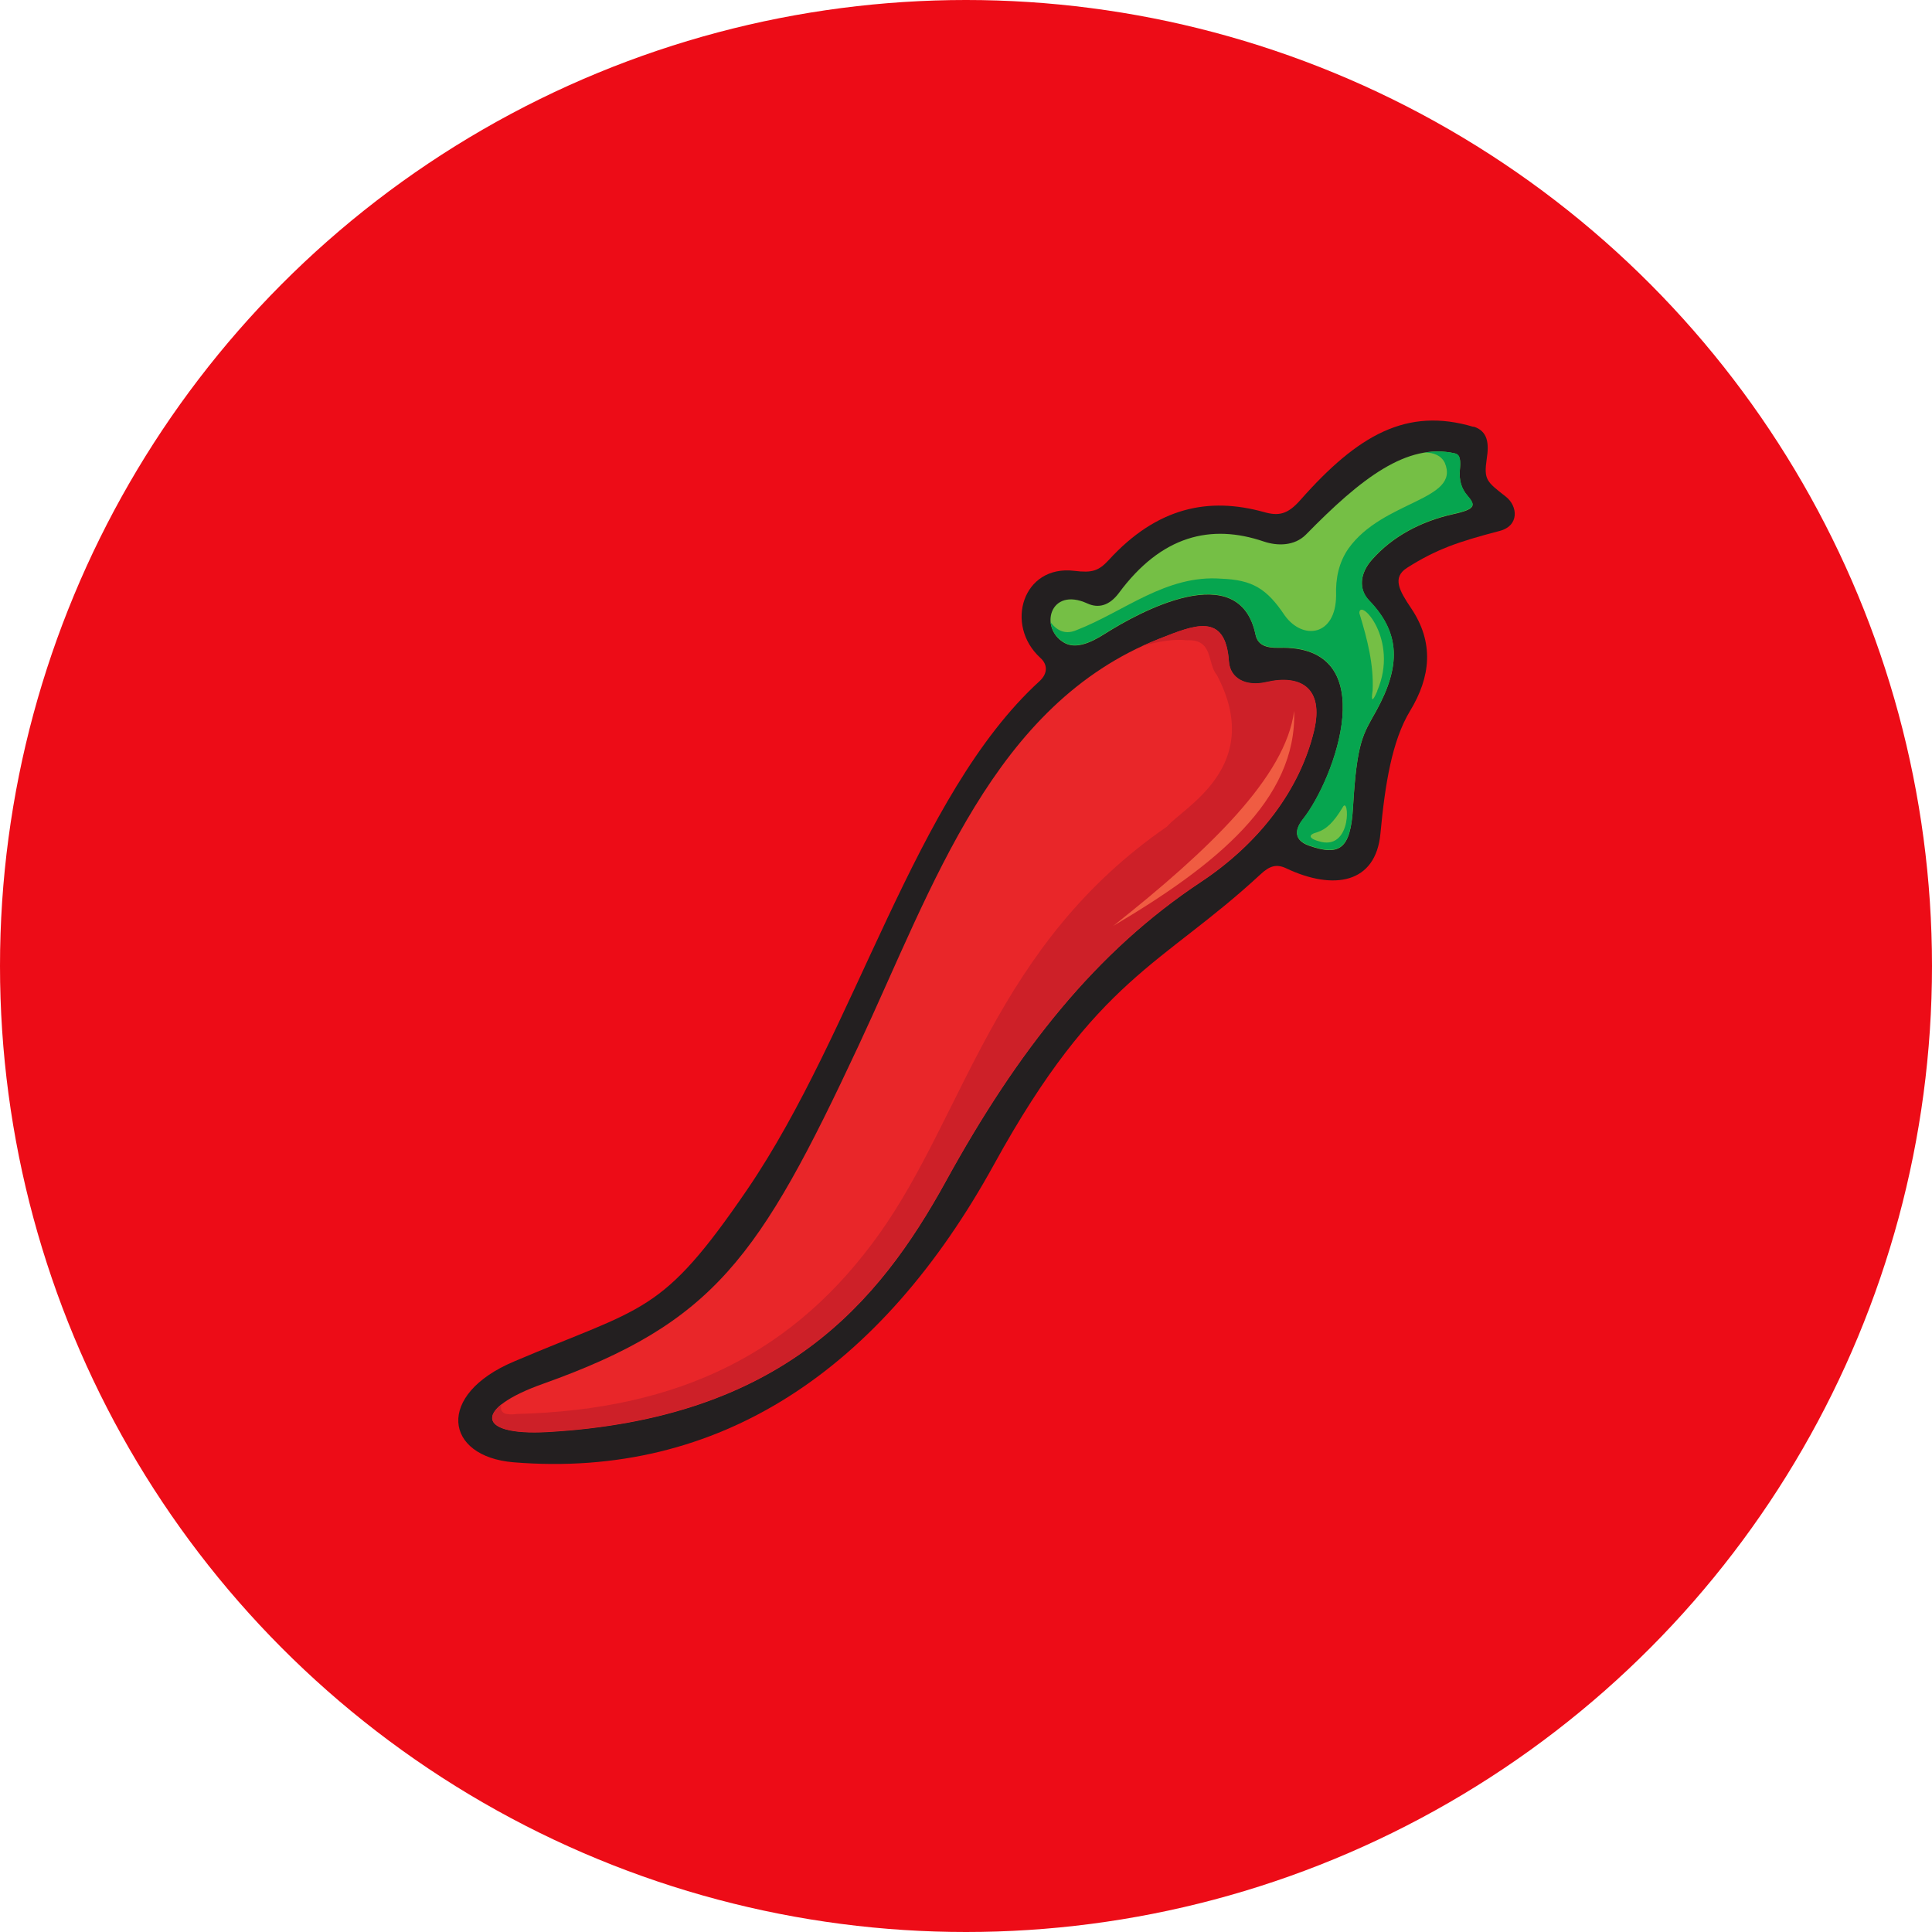 <svg xmlns="http://www.w3.org/2000/svg" viewBox="0 0 64 64"><defs><style>.cls-4{stroke-width:0;fill:#75bf45}</style></defs><circle cx="32" cy="32" r="32" fill="#ed0c17" stroke-width="0"/><path fill="#231f20" stroke-width="0" d="M48.81 14.14c-2.21-.66-3.83.27-5.73 2.42-.43.49-.73.54-1.22.4-1.81-.5-3.52-.17-5.13 1.59-.34.37-.56.43-1.14.36-1.71-.21-2.32 1.79-1.13 2.88.25.22.25.52-.02.77-4.15 3.79-6.07 11.54-9.69 16.85-2.85 4.17-3.4 3.85-7.72 5.69-2.61 1.1-2.31 3.15-.02 3.34 6.84.56 12.19-3.09 15.92-9.87 3.42-6.22 5.56-6.58 8.83-9.61.3-.28.53-.35.86-.19 1.55.73 2.96.51 3.11-1.17.15-1.61.38-3.06.98-4.05.68-1.12.81-2.26.03-3.41-.39-.58-.63-1.01-.13-1.33.96-.61 1.68-.86 3.06-1.22.67-.17.61-.83.21-1.14-.64-.5-.73-.56-.63-1.25.08-.51.04-.92-.44-1.07"/><path d="M48.2 15.02c-1.59-.36-3.11.82-4.94 2.69-.38.38-.94.38-1.39.23-1.76-.6-3.4-.2-4.81 1.71-.31.41-.67.51-1.04.34-1.25-.57-1.6.82-.77 1.3.36.21.83.04 1.36-.3 1.09-.69 4.44-2.55 4.98.03.07.34.33.45.78.44 3.49-.1 1.84 4.36.79 5.68-.3.38-.27.7.19.87 1.02.36 1.39.13 1.47-1.26.13-2.2.33-2.41.77-3.2.82-1.49.8-2.58-.23-3.65-.36-.37-.32-.9.09-1.36.68-.77 1.62-1.27 2.7-1.51.77-.17.72-.3.46-.61-.2-.23-.28-.51-.25-.85.03-.32.01-.5-.15-.54" class="cls-4"/><path fill="#e92629" stroke-width="0" d="M40.71 21.92c-.11-1.67-1.16-1.21-2.31-.76-5.5 2.17-7.48 8.18-9.96 13.48-3.29 7.04-4.79 9.18-10.45 11.2-2.29.81-2.25 1.73.14 1.6 7.77-.44 10.98-4.27 13.2-8.3 2.39-4.35 4.98-7.62 8.45-9.92 1.93-1.28 3.28-3.05 3.75-5.01.34-1.43-.46-1.87-1.58-1.61-.69.16-1.2-.13-1.24-.68"/><path fill="#cd2028" stroke-width="0" d="M40.71 21.92c-.11-1.67-1.16-1.21-2.31-.76-.19.08-.38.16-.56.24.53-.15 1.03-.24 1.48-.19.89-.04.66.77.99 1.15 1.6 3.03-1.11 4.38-1.65 5.02-5.69 3.92-6.7 9.52-9.53 13.49-2.79 3.91-6.57 5.83-12.01 5.97-.34.04-.59 0-.51-.32-.7.56-.2 1.01 1.52.91 7.77-.44 10.98-4.27 13.2-8.3 2.39-4.35 4.98-7.62 8.45-9.92 1.93-1.28 3.28-3.05 3.75-5.01.34-1.43-.46-1.87-1.58-1.61-.69.16-1.2-.13-1.24-.68"/><path fill="#f05c42" stroke-width="0" d="M42.87 23.55c.1 2.95-2.62 5.13-5.99 7.12 3.17-2.51 5.71-4.94 5.99-7.12"/><path fill="#06a54f" stroke-width="0" d="M48.2 15.02c-.34-.08-.67-.08-1.01-.03.31 0 .55.1.67.34.53 1.25-2.05 1.24-3.19 2.84-.32.46-.43.99-.41 1.56-.01 1.34-1.1 1.49-1.7.66-.6-.9-1.08-1.18-2.1-1.22-1.83-.14-3.22 1.09-4.79 1.7-.34.15-.63.06-.87-.26.03.25.17.51.45.67.36.21.83.04 1.36-.3 1.09-.69 4.44-2.55 4.98.03.07.34.33.45.78.44 3.49-.1 1.84 4.36.79 5.68-.3.38-.27.7.19.87 1.02.36 1.39.13 1.47-1.26.13-2.2.33-2.41.77-3.2.82-1.49.8-2.58-.23-3.65-.36-.37-.32-.9.09-1.36.68-.77 1.62-1.27 2.7-1.51.77-.17.72-.3.46-.61-.2-.23-.28-.51-.25-.85.03-.32.01-.5-.15-.54"/><path d="M43.63 27.57c.31-.1.55-.33.85-.83.21-.4.32 1.38-.71 1.15-.45-.11-.44-.24-.14-.32m2-4.69c-.18.42-.21.33-.16 0 .04-.86-.17-1.69-.44-2.57 0-.53 1.33.87.59 2.58" class="cls-4"/></svg>